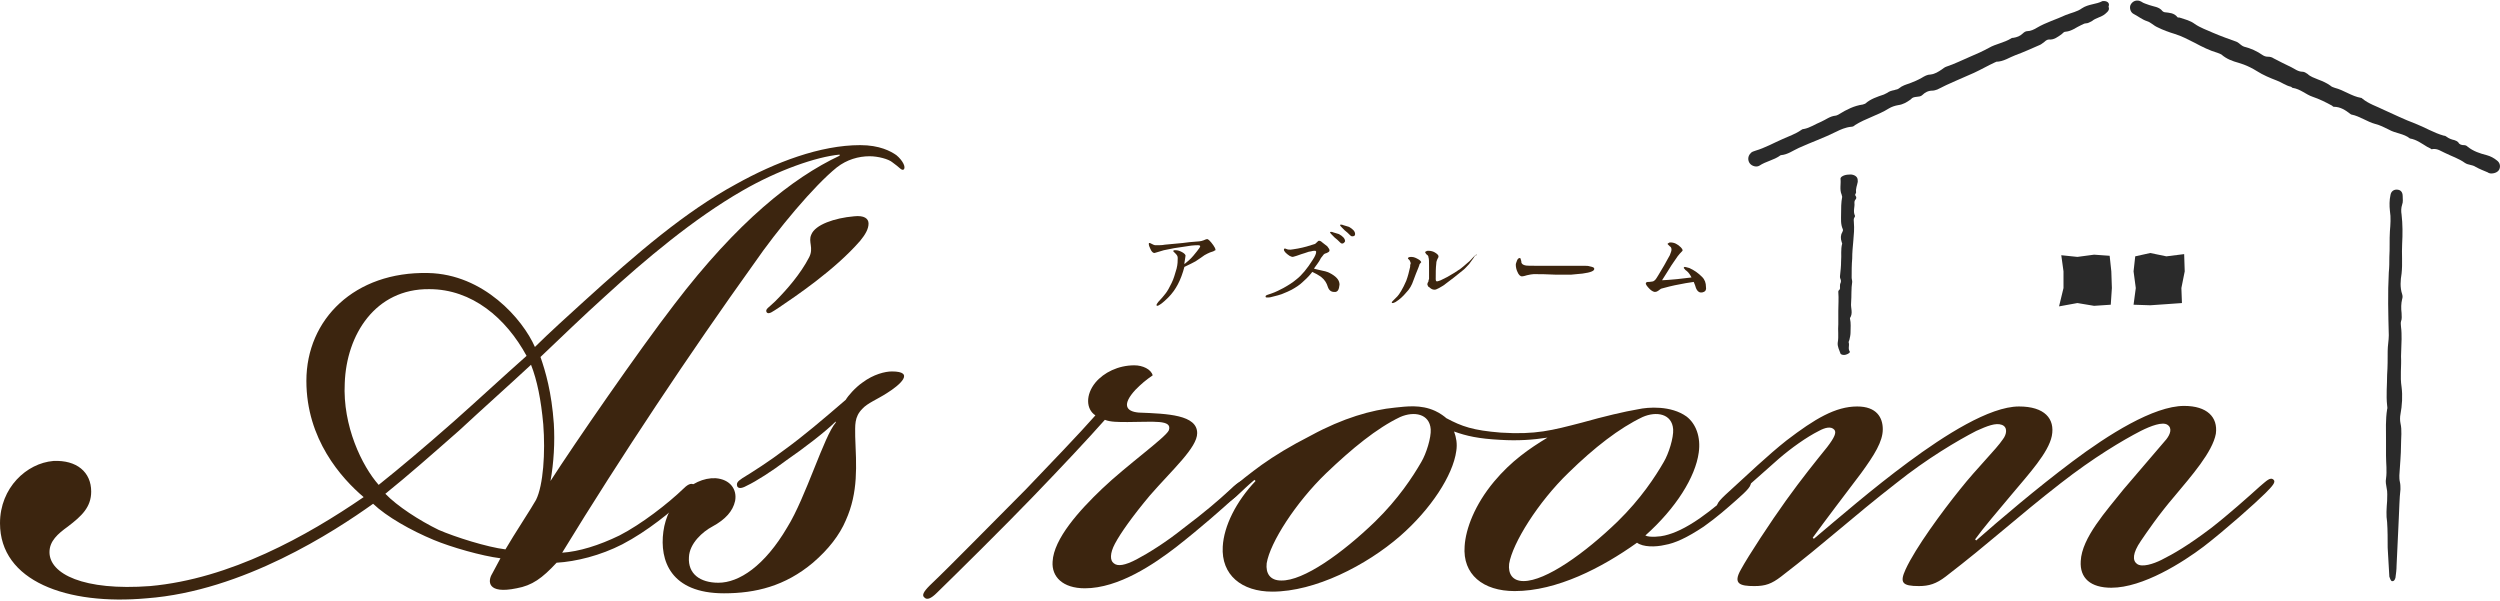 <?xml version="1.0" encoding="utf-8"?>
<!-- Generator: Adobe Illustrator 28.0.0, SVG Export Plug-In . SVG Version: 6.00 Build 0)  -->
<svg version="1.1" id="レイヤー_1" xmlns="http://www.w3.org/2000/svg" xmlns:xlink="http://www.w3.org/1999/xlink" x="0px"
	 y="0px" viewBox="0 0 449.6 108" style="enable-background:new 0 0 449.6 108;" xml:space="preserve">
<style type="text/css">
	.st0{fill:#3C250F;}
	.st1{fill:#2A2A2A;}
</style>
<g>
	<g>
		<path class="st0" d="M9.6,82.9c4.2-0.2,6.8,2,6.8,5.5c0,2.8-1.7,4.4-4.2,6.3c-1.8,1.3-3.3,2.6-3.3,4.6c0,3.9,6.1,7,18.1,6.1
			c14.4-1.3,28.2-9,38.4-16C61.4,86,55.1,79,55.1,68.5c0-11.1,8.7-19.7,21.9-19.4c10,0.2,17,8.3,19.2,13.3c2.4-2.4,6.5-6.1,8.7-8.1
			c9.8-8.9,18.3-16.2,27.5-21.2c7-3.9,15.1-7,22.3-7c3.5,0,5.5,1.1,6.5,1.8c1.1,0.9,1.8,2.2,1.3,2.6c-0.4,0.2-0.7-0.4-2-1.3
			c-0.7-0.6-2.6-1.1-4.1-1.1c-2,0-4.1,0.6-5.9,2c-4.1,3.3-10.7,11.2-14.9,17.3c-11.4,15.9-24,34.8-34.5,52c3-0.2,6.6-1.3,10.3-3.1
			c3.9-2,8.7-5.7,11.6-8.5c0.9-0.9,1.5-0.9,1.8-0.6c0.4,0.4-0.2,1.1-1.5,2.4c-2.6,2.4-6.8,5.9-11.4,8.3c-3.9,2-8.3,3.1-11.8,3.3
			c-2.6,2.8-4.4,4.1-7.2,4.6c-5.3,1.1-5.2-1.3-4.4-2.6l1.5-2.8c-3.3-0.4-8.9-2-12-3.3c-4.1-1.7-8.5-4.2-10.9-6.5
			c-7,5-23.4,15.7-40.7,17C12,108.9,0,104.5,0,94.1C0,87.7,4.8,83.3,9.6,82.9z M62,68.9c-0.4,7.7,3.1,14.9,6.1,18.3
			c3.9-3.1,8.5-7,13.5-11.4c4.4-3.9,8.7-7.9,13.1-11.8c-3.7-6.8-9.8-12-17.5-12C67.5,51.9,62.3,60.2,62,68.9z M78.9,95.3
			c3,1.3,8.7,3.1,12,3.5c1.5-2.6,4.8-7.6,5.5-8.9c1.3-2.6,1.7-8.5,1.3-13.6c-0.4-4.4-1.1-7.9-2.2-10.7c-4.2,3.9-8.7,7.9-12.9,11.8
			c-5,4.4-9.2,8.1-13.3,11.4C71.4,91,75.4,93.6,78.9,95.3z M121.3,54.7C132.6,39.9,142.5,32,151,28v-0.2c-4.2,0.4-11.1,2.8-17.5,6.5
			c-8.7,5-17.5,12.4-24.7,19c-4.1,3.7-7.7,7.2-11.6,10.9c0.9,2.6,2,6.3,2.4,12c0.2,3.3,0,7-0.6,10.3C103.3,79.8,114.9,63,121.3,54.7
			z"/>
		<path class="st0" d="M154.7,43.3c-4.6,5.3-11.8,10.1-14.6,12c-1.1,0.7-1.8,1.3-2.2,0.9c-0.4-0.6,0.4-0.9,1.5-2
			c2.2-2.2,4.6-5,6.1-7.9c0.9-1.7-0.2-2.8,0.4-4.1c0.7-1.8,4.2-3,7.7-3.3c1.8-0.2,2.6,0.4,2.6,1.3C156.2,41.2,155.6,42.2,154.7,43.3
			z"/>
		<path class="st0" d="M134.4,87.3c-0.7,0.4-1.5,0.7-1.8,0.2c-0.2-0.6,0-0.9,0.9-1.5c1.8-1.1,4.8-3,7.7-5.2
			c3.3-2.4,6.6-5.2,10.9-8.9c0.4-0.7,1.7-2.2,3-3.1c2-1.5,4.1-2,5.3-2c4.2,0,1.5,2.4-0.9,3.9c-1.7,1.1-3.5,1.8-4.4,2.8
			c-1.5,1.5-1.3,3-1.3,5c0.2,5.2,0.6,10-1.7,15.1c-1.1,2.6-3.1,5.2-5.9,7.6c-5,4.2-10.3,5.5-16,5.5c-9.6,0-11.6-5.9-10.9-11.1
			c0.7-5.3,5-9.8,9.4-9.6c2.6,0.2,3.9,2,3.5,4.1c-0.4,1.8-1.7,3.3-4.1,4.6c-1.7,0.9-4.1,3-4.2,5.5c-0.2,3,2,4.6,5.3,4.6
			c3.7,0,8.3-3,12.4-10c3.3-5.3,6.6-16.4,8.7-18.8v-0.2c-1.8,1.8-5.7,4.8-8.9,7C138.9,84.7,135.9,86.6,134.4,87.3z"/>
		<path class="st0" d="M189.3,101c0.2-4.1,4.8-9.2,8.9-13.1c4.4-4.2,11.4-9.2,12-10.5c0.7-2-2.8-1.5-7.4-1.5c-1.8,0-3.1,0-4.1-0.4
			c-3.1,3.5-7.6,8.3-12.9,13.8c-5.3,5.5-13.5,13.6-17.3,17.3c-1.1,1.1-1.8,1.3-2.2,0.9c-0.6-0.4-0.2-1.1,0.9-2.2
			c4.1-3.9,11.1-11.1,17.3-17.3c4.4-4.6,9.6-10,12.5-13.3c-1.7-1.1-1.8-3.7,0-5.9c1.5-1.8,4.1-3.1,7-3.1c1.5,0,3,0.7,3.3,1.8
			c-1.3,0.9-2,1.5-3.1,2.6c-2.4,2.6-1.8,3.9,0.6,4.1c5.2,0.2,10.5,0.4,10.5,3.7c0,2.6-4.4,6.5-8.5,11.2c-3.1,3.7-5.3,6.8-6.3,8.7
			c-0.9,1.7-0.9,3-0.2,3.5c0.7,0.6,2,0.4,4.1-0.7s5.3-3.1,8.3-5.5c4.1-3.1,6.3-5,8.7-7.2c1.3-1.3,2.4-1.8,2.8-1.5
			c0.6,0.6-0.7,1.7-2.2,3.1c-2.2,2-5.9,5.3-10.5,8.9c-3.9,3-10.3,7.4-16.4,7.4C191.1,105.8,189.1,103.7,189.3,101z"/>
		<path class="st0" d="M272.4,106.3c-5.7,0-9.4-3-9-8.1c0.2-3.1,1.8-7.4,5.3-11.6c3.1-3.7,6.3-5.9,9.6-7.9c-2.6,0.4-5.3,0.6-8.5,0.4
			c-3.9-0.2-6.1-0.7-8.3-1.5c0.4,1.1,0.6,2.2,0.4,3.5c-0.6,4.4-4.6,10.5-10.1,15.3c-6.1,5.3-15.3,10-23,10c-5.5,0-9.2-3-8.9-8.1
			c0.2-3.7,2.4-8.1,5.9-11.8l-0.2-0.2c-1.3,1.1-2,1.8-3.3,3c-1.3,1.1-2,1.5-2.4,1.1c-0.4-0.6,0.6-1.5,1.3-2.2
			c1.3-1.3,3.9-3.3,5.7-4.6c2.4-1.7,5-3.3,8.9-5.3c5.7-3.1,10.9-4.6,15.1-5c2-0.2,4.6-0.6,7.2,0.6c0.9,0.4,1.8,1.1,2,1.3
			c2.8,1.5,4.8,2.2,9.8,2.6c6.3,0.4,9.2-0.4,14.6-1.8c3.9-1.1,7.7-2,10.1-2.4c1.8-0.4,5.9-0.7,8.7,1.3c1.7,1.3,2.6,3.7,2.2,6.5
			c-0.6,4.4-4.1,10-9.6,14.9c0.7,0.4,2.8,0.2,3.5,0c1.7-0.4,3.7-1.3,6.3-3.1c2.4-1.7,3.9-3,5.9-4.8c1.7-1.5,2.6-2.4,3.1-1.8
			c0.6,0.6-0.6,1.7-2.4,3.3c-1.7,1.5-3.5,3.1-5.9,4.8c-3,2-5.2,3-7,3.3c-1.7,0.4-3.9,0.4-5-0.4C288.1,102.1,280,106.3,272.4,106.3z
			 M247.3,93.8c4.2-4.1,6.8-8.1,8.3-10.7c0.9-1.5,1.8-4.4,1.7-5.9c-0.2-2.8-3-3.3-5.5-2.2c-4.2,2-8.7,5.7-13.3,10.1
			c-5.5,5.3-10.1,12.5-10.7,16.2c-0.2,1.8,0.6,3.1,2.6,3.1C234.4,104.5,241.4,99.5,247.3,93.8z M290.9,93.8
			c4.2-4.1,6.8-8.1,8.3-10.7c0.9-1.5,1.8-4.4,1.7-5.9c-0.2-2.8-3-3.3-5.5-2.2c-4.2,2-8.7,5.5-13.3,10c-5.5,5.3-10.1,12.7-10.7,16.4
			c-0.2,1.8,0.6,3.1,2.6,3.1C278,104.5,285,99.5,290.9,93.8z"/>
		<path class="st0" d="M334,73.1c3.5,0,4.6,2,4.6,4.1c0,2.2-1.5,4.6-3.9,7.9c-2.8,3.7-6.6,8.7-8.7,11.6l0.2,0.2
			c4.4-3.7,10.5-9,17-13.8s14.6-10,19.9-10c4.6,0,6.5,2.2,5.9,5.3c-0.6,3-4.1,6.8-7.2,10.5c-3.1,3.7-5,5.9-6.6,8.1l0.2,0.2
			c4.2-3.7,10.9-9.4,17.3-14.2s14.6-10,20.1-10c4.1,0,6.1,2,5.7,5c-0.6,3.3-4.4,7.6-7.4,11.2c-3,3.5-5,6.5-6.1,8.1
			c-1.5,2.2-1.5,3.5-0.7,4.1c0.9,0.7,3,0,4.4-0.7c2.2-1.1,4.8-2.6,8.9-5.7c3.1-2.4,6.8-5.7,8.9-7.6c1.1-0.9,1.8-1.7,2.4-1.1
			c0.4,0.4-0.2,1.1-1.5,2.4c-1.7,1.7-7.2,6.6-11.1,9.6c-3.7,2.8-10.9,7.4-16.6,7.4c-3.7,0-5.7-1.7-5.5-4.8c0.2-4.2,4.6-9,7.7-12.9
			l7.7-9c0.7-0.9,1.1-2,0.2-2.6s-3,0.2-4.8,1.1c-3.3,1.7-8.5,4.8-14.4,9.4c-8.1,6.3-12.5,10.5-20.7,16.8c-1.7,1.3-3,1.7-4.8,1.7
			c-3,0-3.5-0.6-2.4-3c1.8-3.9,6.5-10.3,9.8-14.4c3.1-3.9,6.5-7.2,7.7-9c0.7-0.9,0.9-2.2-0.2-2.6c-1.1-0.4-2.6,0.2-4.6,1.1
			c-3.3,1.7-8.9,5-14.4,9.4c-8.1,6.3-12.5,10.5-20.7,16.8c-1.7,1.3-2.8,1.7-4.8,1.7c-2.6,0-3.9-0.4-2.4-3c1.3-2.4,5.3-8.5,8.1-12.4
			c2.8-3.9,5.3-7,7.4-9.6c1.3-1.7,1.7-2.6,1.3-3.1c-0.6-0.7-1.7-0.4-2.8,0.2c-2.2,1.1-5,3.1-7.2,5l-7.9,7c-1.8,1.7-2.6,2.2-3.1,1.7
			c-0.4-0.6,0.6-1.5,2.8-3.5c2.2-2,6.3-5.9,9.6-8.5C326.4,75.3,330.1,73.1,334,73.1z"/>
	</g>
	<g>
		<path class="st0" d="M218.2,45.2c-0.2,0.1-0.4,0.1-0.6,0.2c-0.3,0.1-0.6,0.3-1,0.5c-0.3,0.2-0.8,0.6-1.6,1.1c-0.4,0.2-1.1,0.6-2,1
			c-0.6,2.3-1.5,4.1-2.9,5.5c-1,1-1.7,1.5-2,1.5c-0.1,0-0.1,0-0.1-0.2c0-0.1,0.1-0.2,0.3-0.5c0.5-0.5,0.9-1,1.3-1.5
			c0.4-0.5,0.7-1.1,1.1-1.9c0.4-0.8,0.6-1.6,0.9-2.6c0.2-0.8,0.2-1.4,0.2-1.9c0-0.3-0.1-0.5-0.4-0.8c-0.1-0.1-0.2-0.2-0.4-0.4
			c0-0.2,0.1-0.2,0.4-0.2c0.4,0,0.7,0.1,1.1,0.3c0.4,0.2,0.6,0.4,0.7,0.6c0,0,0,0.3-0.1,0.8c0,0.2-0.1,0.4-0.1,0.8
			c0.5-0.4,1.1-0.9,1.6-1.5c0.5-0.6,0.9-1.1,1.1-1.4c0.1-0.2,0.2-0.3,0.1-0.4c-0.1-0.1-0.2-0.1-0.4-0.1c-0.7,0-1.6,0.1-2.7,0.3
			c-0.9,0.1-2,0.3-3.4,0.6c-0.3,0.1-0.7,0.2-1,0.3c-0.4,0.1-0.6,0.2-0.7,0.2c-0.2,0-0.5-0.2-0.7-0.7c-0.2-0.4-0.3-0.7-0.3-0.9
			c0-0.2,0-0.2,0.2-0.2c0,0,0.2,0.1,0.4,0.2c0.2,0.1,0.4,0.2,0.6,0.2c0.1,0,0.2,0,0.3,0c0.4,0,0.9,0,1.4-0.1c0.1,0,1.2-0.1,3.2-0.3
			c0.6-0.1,1.6-0.2,3-0.3c0.2,0,0.5-0.1,0.8-0.2c0.4-0.2,0.6-0.2,0.6-0.2c0.2,0,0.6,0.4,1.1,1.1c0.2,0.3,0.4,0.6,0.4,0.9
			C218.5,45,218.4,45.1,218.2,45.2z"/>
		<path class="st0" d="M240.2,52.5c-0.1,0-0.2,0-0.3,0c-0.5,0-0.9-0.3-1.1-0.9c-0.2-0.7-0.6-1.3-1.1-1.7c-0.2-0.2-0.6-0.4-0.9-0.6
			c-0.2-0.1-0.4-0.2-0.8-0.4c-0.3,0.4-0.8,1-1.6,1.7c-0.7,0.7-1.4,1.1-2.1,1.5c-0.4,0.2-1,0.5-1.8,0.8c-0.3,0.1-0.9,0.3-1.8,0.5
			c-0.3,0.1-0.6,0.1-0.8,0.1c-0.2,0-0.3,0-0.3-0.2c0-0.1,0.1-0.2,0.4-0.3c0.2-0.1,0.4-0.1,0.6-0.2c0.9-0.3,1.6-0.7,2.2-1
			c0.9-0.5,1.7-1,2.4-1.6c0.9-0.7,1.9-1.9,2.9-3.5c0.4-0.6,0.6-1.1,0.6-1.4c0-0.1-0.1-0.2-0.2-0.2s-0.4,0-0.7,0.1
			c-0.2,0-0.6,0.1-1.1,0.3c-0.4,0.1-0.9,0.3-1.5,0.5c-0.4,0.1-0.6,0.2-0.7,0.2c-0.2,0-0.4-0.1-0.6-0.2c-0.6-0.4-1-0.8-1-1.1
			c0-0.1,0-0.2,0.2-0.2c0,0,0.1,0,0.3,0.1c0.2,0.1,0.5,0.1,0.7,0.1c0.2,0,0.6-0.1,1.3-0.2c1.1-0.2,2.1-0.5,3-0.8
			c0.1,0,0.3-0.2,0.4-0.3c0.2-0.2,0.3-0.3,0.4-0.3c0.2,0,0.4,0.1,0.6,0.3c0.3,0.2,0.6,0.5,0.9,0.7c0.2,0.3,0.4,0.5,0.4,0.7
			c0,0.2-0.1,0.3-0.3,0.4c-0.2,0.1-0.4,0.2-0.5,0.2c-0.2,0.1-0.3,0.2-0.5,0.5c-0.2,0.2-0.3,0.4-0.4,0.6c-0.2,0.4-0.6,0.9-1.1,1.6
			c0.2,0.1,0.8,0.2,1.6,0.4c0.6,0.1,1.1,0.3,1.6,0.6c1,0.6,1.4,1.2,1.4,1.9C240.8,52.1,240.6,52.4,240.2,52.5z M241.4,43.8
			c-0.2,0-0.3-0.1-0.4-0.2c-0.3-0.3-0.6-0.6-1-0.9c-0.5-0.5-0.8-0.8-0.8-0.9c0-0.1,0-0.1,0.2-0.1c0.1,0,0.2,0,0.4,0.1
			c0.3,0.1,0.7,0.2,1,0.3c0.7,0.4,1.1,0.8,1.1,1.3C241.8,43.6,241.6,43.8,241.4,43.8z M243.2,42.5c-0.2,0-0.3-0.1-0.4-0.2
			c-0.3-0.3-0.6-0.6-1-0.9c-0.5-0.5-0.8-0.8-0.8-0.9c0-0.1,0-0.1,0.2-0.1c0.1,0,0.2,0,0.4,0.1c0.3,0.1,0.7,0.2,1,0.3
			c0.7,0.4,1.1,0.8,1.1,1.3C243.7,42.4,243.5,42.5,243.2,42.5z"/>
		<path class="st0" d="M255.3,47.5c0,0.1-0.1,0.3-0.2,0.6c-0.3,0.7-0.6,1.5-0.9,2.3c-0.3,0.9-0.7,1.6-1.3,2.2
			c-0.5,0.6-1.1,1.2-1.9,1.7c-0.2,0.1-0.4,0.2-0.5,0.2c-0.1,0-0.2,0-0.2-0.1c0-0.1,0.1-0.2,0.3-0.4c0.3-0.3,0.5-0.5,0.7-0.7
			c0.2-0.2,0.4-0.5,0.7-1s0.6-1.1,0.9-1.8c0.3-0.8,0.5-1.6,0.7-2.5c0-0.2,0-0.4,0.1-0.6c0-0.2-0.1-0.4-0.2-0.6
			c-0.1-0.1-0.2-0.2-0.3-0.3c0-0.2,0.2-0.3,0.6-0.3c0.5,0,0.9,0.2,1.4,0.5c0.3,0.2,0.4,0.4,0.4,0.5
			C255.6,47.1,255.5,47.3,255.3,47.5z M265,46.4c-0.3,0.4-0.5,0.7-0.8,1.1c-0.4,0.4-0.7,0.8-1.1,1.1c-1.1,0.9-2.1,1.7-3.2,2.5
			c-0.2,0.2-0.6,0.4-1.1,0.7c-0.4,0.2-0.6,0.3-0.8,0.3c-0.3,0-0.6-0.1-0.9-0.4c-0.2-0.1-0.3-0.2-0.3-0.3c-0.1-0.1-0.1-0.2-0.1-0.3
			c0,0,0-0.2,0.2-0.5c0-0.1,0-0.3,0.1-0.4c0-0.3,0-0.8,0-1.5v-0.7c0-0.9,0-1.5-0.1-1.7c0-0.2-0.1-0.4-0.3-0.5
			c-0.1-0.1-0.2-0.2-0.3-0.4c0-0.1,0.1-0.2,0.2-0.2c0.1-0.1,0.2-0.1,0.4-0.1c0.4,0,0.9,0.1,1.3,0.4c0.3,0.2,0.5,0.4,0.5,0.6
			c0,0.1,0,0.2-0.2,0.5c-0.1,0.2-0.2,0.5-0.2,0.8c-0.1,0.8-0.1,1.7-0.1,2.8c0,0.3,0.1,0.4,0.2,0.4c0.2,0,0.4-0.1,0.7-0.2
			c0.4-0.2,0.8-0.4,1.2-0.6c0.9-0.5,1.7-1,2.4-1.5c0.3-0.2,0.7-0.6,1.3-1.1c0.3-0.2,0.6-0.6,1-1c0.2-0.2,0.4-0.4,0.5-0.4
			c0.1,0,0.1,0,0.1,0.1C265.3,45.8,265.2,46.1,265,46.4z"/>
		<path class="st0" d="M284.6,49.2c-0.7,0.1-1.4,0.1-2.1,0.2c-0.6,0-1.5,0-2.6,0c-1.8-0.1-3.1-0.1-4.1-0.1c-0.3,0-0.7,0.1-1.2,0.2
			c-0.6,0.2-0.9,0.2-0.9,0.2c-0.3,0-0.6-0.3-0.8-0.8c-0.2-0.4-0.3-0.9-0.3-1.3c0-0.2,0.1-0.4,0.2-0.7c0.1-0.3,0.3-0.5,0.5-0.5
			c0.1,0,0.2,0.1,0.2,0.3c0.1,0.2,0.1,0.3,0.1,0.5c0.1,0.3,0.3,0.4,0.6,0.5c0.2,0.1,1.1,0.1,2.4,0.1h1.6c0.8,0,1.3,0,1.7,0
			c0.2,0,1.1,0,2.5,0c0.9,0,1.8,0,2.5,0c0.4,0,0.7,0,1,0.1c0.5,0.1,0.8,0.2,0.8,0.4C286.8,48.7,286.1,49,284.6,49.2z"/>
		<path class="st0" d="M306.4,52.5c-0.2,0.1-0.3,0.1-0.5,0.1c-0.4,0-0.7-0.3-0.9-0.8c-0.1-0.3-0.2-0.7-0.4-1.1
			c-0.8,0.1-1.9,0.3-3.4,0.6c-0.5,0.1-1.3,0.3-2.4,0.6c-0.1,0-0.3,0.2-0.6,0.4c-0.3,0.2-0.5,0.2-0.6,0.2c-0.2,0-0.6-0.2-0.9-0.5
			c-0.5-0.5-0.8-0.9-0.7-1.1c0-0.1,0.2-0.2,0.4-0.2h0.2c0.3,0,0.6-0.1,0.7-0.1c0.2-0.1,0.3-0.2,0.4-0.3c0.2-0.2,0.7-1.1,1.6-2.6
			c0.4-0.7,0.7-1.3,1-1.8c0.2-0.5,0.3-0.8,0.3-1c0-0.3-0.1-0.5-0.3-0.6c-0.1-0.1-0.2-0.2-0.4-0.4c0-0.1,0-0.1,0.2-0.2
			c0.1-0.1,0.2-0.1,0.3-0.1c0.7,0,1.3,0.3,1.9,0.9c0.2,0.2,0.3,0.4,0.3,0.5c0,0.1-0.1,0.2-0.3,0.4c-0.1,0.1-0.3,0.3-0.6,0.7
			c-0.2,0.3-0.6,0.9-1.1,1.6c-0.4,0.6-0.9,1.5-1.7,2.7c0.6,0,1.5-0.1,2.7-0.2c0.8-0.1,1.6-0.2,2.6-0.3c-0.2-0.4-0.5-0.9-0.9-1.2
			c-0.2-0.1-0.3-0.3-0.5-0.5c0-0.1,0.1-0.2,0.2-0.2s0.4,0.1,0.8,0.2c0.9,0.4,1.6,0.9,2.3,1.6c0.5,0.5,0.7,1.1,0.7,1.8
			C306.9,52.1,306.7,52.4,306.4,52.5z"/>
	</g>
	<g>
		<path class="st1" d="M448,31.2c0.7,0,1.3-0.3,1.5-0.8c0.2-0.5,0.1-1.1-0.4-1.5c-0.6-0.5-1.2-0.8-1.9-1c-1.2-0.3-2.4-0.7-3.4-1.5
			c-0.2-0.2-0.4-0.3-0.7-0.3c-0.4,0-0.8-0.1-1-0.5c-0.2-0.2-0.4-0.3-0.7-0.4c-0.5-0.1-1-0.3-1.4-0.6c-0.1-0.1-0.3-0.2-0.5-0.2
			c-1.8-0.5-3.4-1.5-5.2-2.2c-1.9-0.7-3.7-1.6-5.5-2.4c-1.4-0.7-2.8-1.1-4-2.1c-0.1-0.1-0.1-0.1-0.2-0.1c-1.7-0.3-3.1-1.4-4.7-1.8
			c-0.3-0.1-0.6-0.2-0.8-0.4c-0.7-0.5-1.4-0.8-2.2-1.1c-0.7-0.3-1.4-0.5-1.9-1c-0.3-0.2-0.6-0.4-0.9-0.4c-0.8,0-1.4-0.5-2-0.8
			c-1.1-0.5-2.2-1.1-3.2-1.6c-0.3-0.2-0.6-0.3-1-0.3c-0.4,0-0.7-0.1-1-0.3c-1-0.7-2.1-1.2-3.3-1.5c-0.6-0.2-0.9-0.7-1.4-0.9
			c-1.4-0.5-2.8-1-4.2-1.6c-1.1-0.5-2.3-0.9-3.3-1.6c-0.8-0.6-1.7-0.8-2.6-1.1c-0.2-0.1-0.4,0-0.5-0.1c-0.6-0.8-1.5-0.8-2.3-0.9
			c-0.1,0-0.3-0.1-0.4-0.2c-0.6-0.8-1.6-0.8-2.4-1.1c-0.5-0.2-1-0.3-1.4-0.6c-0.7-0.4-1.5-0.2-1.9,0.5c-0.3,0.5-0.1,1.4,0.5,1.7
			c0.8,0.4,1.5,1,2.4,1.3c0.7,0.2,1.2,0.8,1.9,1.1c1,0.5,2.1,0.9,3.1,1.2c1.3,0.4,2.4,1,3.6,1.6c1.3,0.7,2.7,1.4,4.1,1.8
			c0.3,0.1,0.5,0.2,0.7,0.3c0.9,0.8,2,1.2,3.1,1.5c0.3,0.1,0.6,0.2,0.9,0.3c0.8,0.3,1.6,0.7,2.4,1.2c1.1,0.7,2.3,1.2,3.6,1.7
			c0.8,0.3,1.6,0.9,2.5,1.1c0.1,0,0.2,0.2,0.3,0.2c1.4,0.2,2.4,1.2,3.6,1.6c1.2,0.4,2.4,1,3.5,1.6c0.1,0.1,0.2,0.2,0.3,0.2
			c1.2,0,2.1,0.6,3,1.3c0.1,0.1,0.2,0.1,0.2,0.1c1.5,0.3,2.8,1.3,4.3,1.7c0.8,0.2,1.6,0.6,2.4,1c1.2,0.7,2.7,0.7,3.8,1.6
			c1.2,0.2,2.1,0.9,3.1,1.5c0.2,0.1,0.4,0.2,0.6,0.3c0.1,0.1,0.2,0.2,0.4,0.1c0.9-0.1,1.5,0.4,2.2,0.7c1.2,0.6,2.5,1,3.6,1.8
			c0.6,0.4,1.3,0.3,1.9,0.7c0.7,0.4,1.5,0.7,2.2,1C447.5,31.1,447.8,31.2,448,31.2z"/>
		<path class="st1" d="M378.1,0.2c-1.1,0.6-2.5,0.5-3.7,1.3c-0.8,0.6-1.9,0.8-2.9,1.2c-1.7,0.8-3.5,1.3-5.2,2.3
			c-0.5,0.3-1.1,0.6-1.7,0.6c-0.3,0-0.6,0.2-0.8,0.4c-0.5,0.5-1.1,0.7-1.7,0.8c-0.1,0-0.3,0-0.4,0.1c-1.3,0.8-2.8,1-4,1.7
			c-1.1,0.6-2.2,1.1-3.4,1.6c-1.4,0.6-2.8,1.3-4.3,1.8c-0.3,0.1-0.5,0.3-0.8,0.5c-0.6,0.4-1.2,0.8-2,0.9c-0.6,0-1.1,0.3-1.6,0.6
			c-0.7,0.4-1.4,0.7-2.2,1c-0.6,0.2-1.3,0.4-1.9,0.9c-0.2,0.2-0.6,0.2-0.8,0.3c-0.5,0.1-0.9,0.2-1.3,0.5c-0.2,0.1-0.4,0.2-0.6,0.3
			c-1.2,0.4-2.4,0.8-3.3,1.6c-0.1,0.1-0.3,0.1-0.5,0.2c-1.5,0.2-2.9,0.9-4.2,1.7c-0.2,0.1-0.5,0.3-0.7,0.3c-1,0.1-1.7,0.7-2.6,1.1
			c-1,0.4-2,1.1-3.1,1.3c-0.2,0-0.4,0.1-0.5,0.2c-1,0.7-2.2,1.1-3.3,1.6c-1.6,0.7-3.2,1.6-4.9,2.1c-0.3,0.1-0.7,0.2-0.9,0.5
			c-0.5,0.5-0.5,1.3-0.1,1.8c0.4,0.5,1.2,0.7,1.7,0.4c1.2-0.8,2.6-1,3.7-1.8c0.1-0.1,0.2-0.1,0.2-0.1c1.2-0.1,2.1-0.8,3.2-1.3
			c2.2-1,4.5-1.8,6.7-2.9c0.8-0.4,1.7-0.8,2.7-0.9c0.3,0,0.5-0.1,0.7-0.3c1.9-1.2,4.2-1.8,6.1-3c0.5-0.3,1.1-0.5,1.7-0.6
			c0.8-0.1,1.5-0.5,2.2-1c0,0,0.1-0.1,0.1-0.1c0.5-0.6,1.5-0.2,2-0.7c0.5-0.5,1.1-0.8,1.8-0.8c0.3,0,0.6-0.1,0.9-0.2
			c2.1-1.1,4.4-2,6.6-3c1.3-0.6,2.5-1.3,3.8-1.9c0.1,0,0.2-0.1,0.2-0.1c1.3,0,2.4-0.8,3.5-1.2c1.4-0.5,2.9-1.2,4.3-1.8
			c0.3-0.1,0.6-0.4,0.9-0.6c0.2-0.2,0.5-0.4,0.8-0.4c0.9,0.1,1.6-0.5,2.2-0.9c0.3-0.2,0.4-0.5,0.8-0.5c1.1-0.1,1.9-0.8,2.8-1.2
			c0.3-0.1,0.5-0.3,0.8-0.3c0.4,0,0.7-0.2,1.1-0.4c0.7-0.6,1.7-0.7,2.4-1.3c0.6-0.5,0.8-0.8,0.6-1.3C379.5,0.5,378.9,0.1,378.1,0.2z
			"/>
		<path class="st1" d="M332.5,61.7c-0.1-0.1,0-0.4,0.1-0.6c0.1-0.4,0.2-0.9,0.2-1.3c0-0.8,0.1-1.7-0.1-2.5c0,0,0-0.1,0-0.1
			c0.6-0.9,0.1-1.8,0.2-2.7c0.1-1.3,0-2.6,0.2-3.8c0-0.3-0.1-0.5-0.1-0.8c0-1.1,0-2.3,0.1-3.4c0-1.1,0.1-2.1,0.2-3.2
			c0.1-1.1,0.2-2.2,0.1-3.3c0-0.3-0.1-0.6,0.1-0.9c0.1-0.1,0.1-0.2,0.1-0.3c-0.4-0.8,0-1.6-0.1-2.3c0-0.2,0-0.3,0.1-0.5
			c0.3-0.3,0.3-0.5,0.1-0.8c-0.2-0.2,0.1-0.4,0.1-0.6c-0.1-0.7,0.2-1.3,0.3-1.9c0-0.2,0-0.5-0.1-0.7c-0.2-0.4-0.8-0.7-1.5-0.6
			c-0.8,0-1.6,0.4-1.5,0.8c0.1,0.9-0.2,1.9,0.2,2.8c0,0.1,0.1,0.3,0.1,0.4c-0.2,1-0.2,2.1-0.2,3.1c0,0.9-0.1,1.8,0.3,2.7
			c0.1,0.2,0,0.4-0.1,0.6c-0.3,0.5-0.3,1.1-0.1,1.7c0,0.1,0.1,0.2,0.1,0.3c-0.3,1.1-0.1,2.1-0.2,3.2c0,0.9-0.1,1.8-0.2,2.7
			c0,0.2,0,0.3,0.1,0.5c0.1,0.2,0.1,0.5,0,0.7c-0.1,0.2-0.1,0.4-0.1,0.6c0,0.2,0.1,0.5-0.2,0.7c-0.1,0.1-0.1,0.2-0.1,0.3
			c0.1,1.2,0,2.3,0,3.4c0,0.8,0,1.6,0,2.4c-0.1,1.1,0.1,2.2-0.1,3.3c-0.1,0.7,0.3,1.4,0.5,2c0.1,0.2,0.6,0.3,0.9,0.2
			c0.4-0.1,0.7-0.3,0.8-0.5C332.3,62.7,332.6,62.3,332.5,61.7z"/>
		<path class="st1" d="M430.1,104.5c0.4,0.1,0.6-0.2,0.7-0.6c0.1-0.7,0.2-1.5,0.2-2.2c0.1-2.8,0.3-5.6,0.4-8.5
			c0.1-1.7,0.1-3.5,0.3-5.2c0-0.4,0-0.9-0.1-1.3c-0.1-0.4-0.1-0.8-0.1-1.2c0.1-1.8,0.3-3.7,0.3-5.5c0-1.3,0.2-2.6-0.1-3.9
			c-0.1-0.5-0.1-1.1,0-1.6c0.3-1.6,0.4-3.3,0.2-4.9c-0.3-1.9,0-3.7-0.1-5.5c0-1,0.1-2.1,0.1-3.1c0-0.7,0-1.5-0.1-2.2
			c0-0.3-0.1-0.7,0-1c0.2-0.5,0.1-1,0.1-1.5c-0.1-0.8-0.1-1.7,0.1-2.5c0.1-0.3,0.1-0.6,0-0.9c-0.4-1.2-0.3-2.5-0.1-3.7
			c0.2-1.8,0-3.6,0.1-5.3c0.1-1.8,0.1-3.6-0.1-5.3c-0.1-0.6-0.1-1.2,0.1-1.8c0.2-0.5,0.1-1,0.1-1.5c0-0.8-0.4-1.2-1.1-1.2
			c-0.5,0-1,0.3-1.1,1c-0.2,0.9-0.2,1.9-0.1,2.8c0.2,1.2,0.1,2.5,0,3.7c-0.1,1.5,0,3.1-0.1,4.6c0,0.9,0,1.9-0.1,2.8
			c-0.2,3.8-0.1,7.5,0,11.3c0,0.9-0.2,1.9-0.2,2.8c0,1.4,0,2.9-0.1,4.3c0,1.8-0.2,3.7,0,5.5c0,0.2,0.1,0.5,0,0.7
			c-0.3,1.9-0.2,3.7-0.2,5.6c0,0.9,0,1.8,0,2.7c0,1.4,0.2,2.8,0,4.2c-0.1,0.5,0,1.1,0.1,1.6c0.2,0.8,0.1,1.6,0.1,2.4
			c-0.1,1.3-0.2,2.6,0,3.8c0.1,1.5,0.1,3.1,0.1,4.6c0.1,1.7,0.2,3.5,0.3,5.2C429.8,104,429.9,104.3,430.1,104.5z"/>
		<g>
			<polygon class="st1" points="383.7,54.8 386.7,54.9 389.6,54.7 392.4,54.5 392.3,51.8 392.9,48.8 392.8,45.7 389.6,46.1 
				386.7,45.5 384,46.1 383.7,48.8 384.1,51.8 			"/>
		</g>
		<g>
			<polygon class="st1" points="370.3,55.1 373.6,54.5 376.6,55 379.6,54.8 379.8,51.8 379.7,48.8 379.4,46 376.6,45.8 373.6,46.2 
				370.7,45.9 371.1,48.8 371.1,51.8 			"/>
		</g>
	</g>
</g>
</svg>
